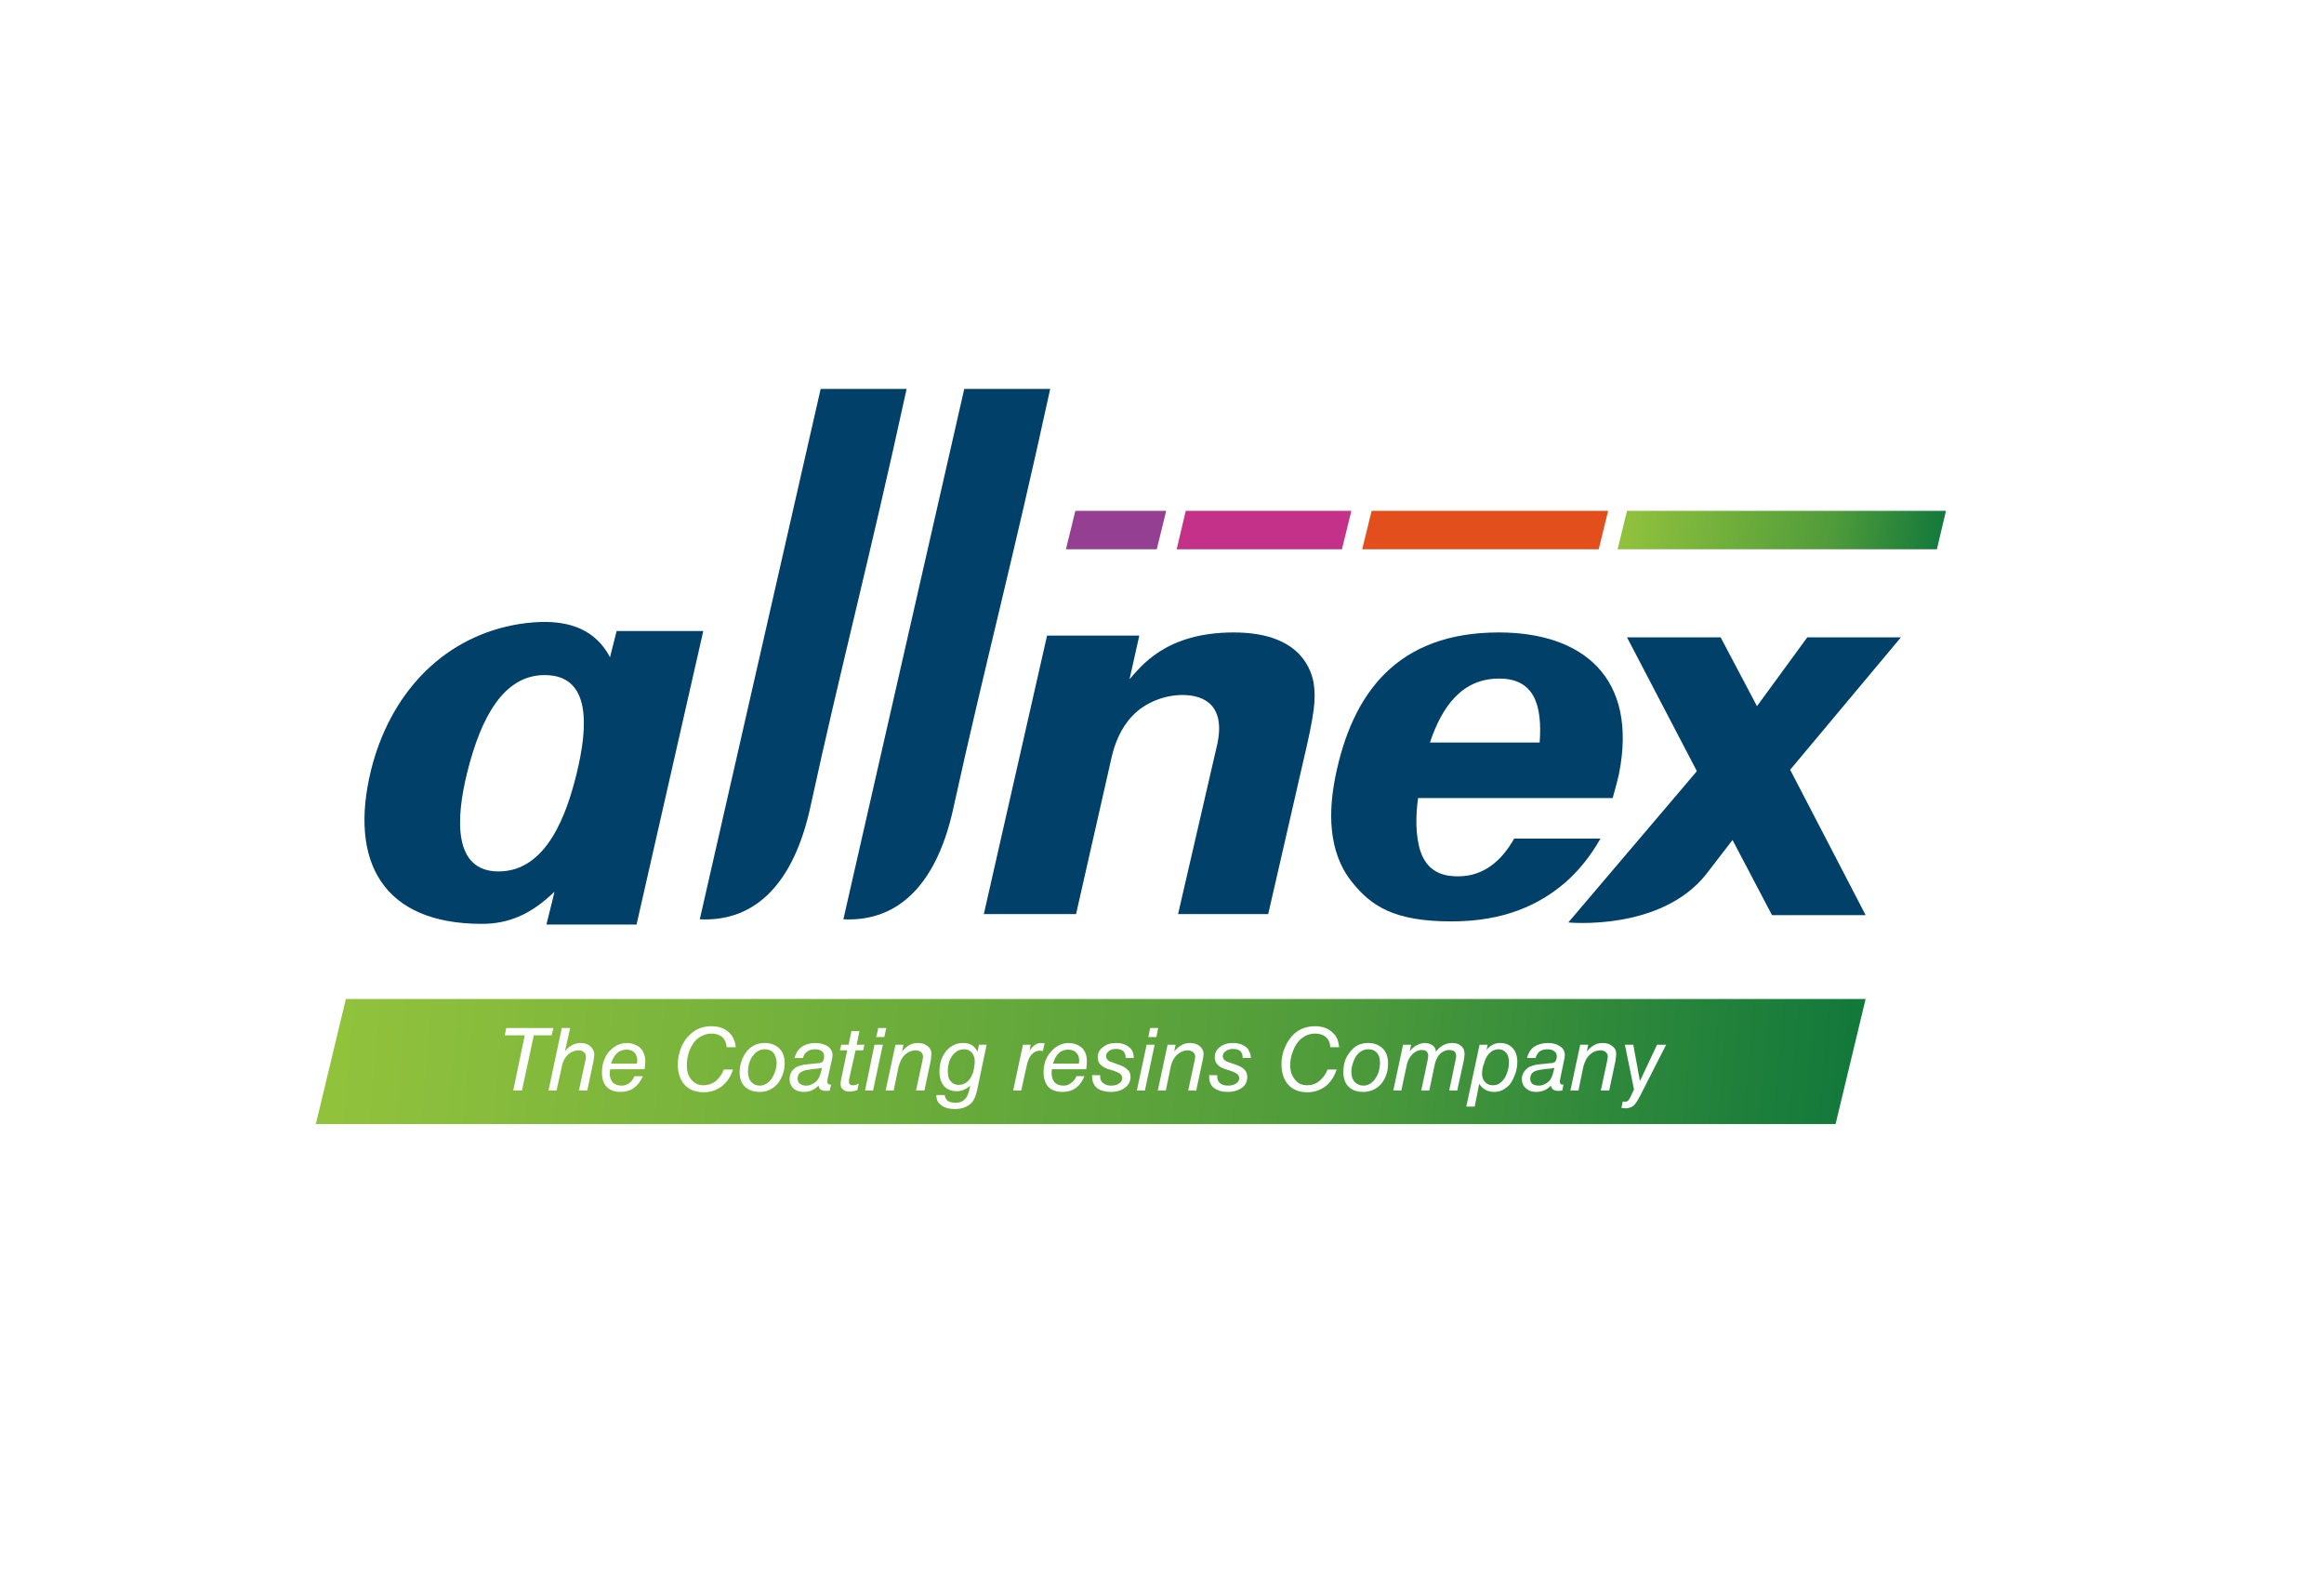 <?xml version="1.0" encoding="UTF-8"?>
<!-- Creator: CorelDRAW 2018 (64 bitů) -->
<svg xmlns="http://www.w3.org/2000/svg" xmlns:xlink="http://www.w3.org/1999/xlink" xml:space="preserve" width="375px" height="256px" version="1.0" style="shape-rendering:geometricPrecision; text-rendering:geometricPrecision; image-rendering:optimizeQuality; fill-rule:evenodd; clip-rule:evenodd" viewBox="0 0 66.52 45.35">
 <defs>
  <style type="text/css">
   <![CDATA[
    .fil2 {fill:#004069}
    .fil3 {fill:#943F92}
    .fil4 {fill:#C43189}
    .fil5 {fill:#E24F1C}
    .fil0 {fill:white}
    .fil7 {fill:#FEFEFE;fill-rule:nonzero}
    .fil1 {fill:url(#id0)}
    .fil6 {fill:url(#id1)}
   ]]>
  </style>
  <linearGradient id="id0" gradientUnits="userSpaceOnUse" x1="53.96" y1="32.31" x2="9.04" y2="28.38">
   <stop offset="0" style="stop-opacity:1; stop-color:#0E763B"></stop>
   <stop offset="0.361" style="stop-opacity:1; stop-color:#509C3B"></stop>
   <stop offset="1" style="stop-opacity:1; stop-color:#93C33C"></stop>
  </linearGradient>
  <linearGradient id="id1" gradientUnits="userSpaceOnUse" xlink:href="#id0" x1="55.82" y1="15.75" x2="46.3" y2="14.53">
  </linearGradient>
 </defs>
 <g id="Vrstva_x0020_1">
  <rect class="fil0" width="66.52" height="45.35"></rect>
  <polygon class="fil1" points="9.9,28.56 53.4,28.56 52.54,32.14 9.04,32.14 "></polygon>
  <path class="fil2" d="M27.6 11.1l2.46 0c-1.08,4.96 -1.88,7.94 -2.77,11.99 -0.45,2.08 -1.5,3.27 -3.15,3.19l3.46 -15.18z"></path>
  <path class="fil2" d="M40.93 21.22c0.34,-1.02 0.91,-1.83 1.98,-1.83 0.99,0 1.24,0.73 1.16,1.83l-3.14 0zm5.23 1.59l0 0c0.06,-0.23 0.13,-0.46 0.18,-0.69 0.55,-2.77 -1.05,-4.05 -3.44,-4.05 -2.92,0 -4.2,1.75 -4.68,4.14 -0.19,0.95 -0.22,2.12 0.46,2.98 0.57,0.73 1.25,1.15 2.87,1.15 1.51,0 2.52,-0.48 3.26,-1.12 0.41,-0.36 0.74,-0.79 1,-1.25l-2.47 0c-0.35,0.62 -0.86,1.08 -1.6,1.08 -0.28,0 -0.85,-0.03 -1.08,-0.71 -0.15,-0.46 -0.14,-1.03 -0.07,-1.53l5.57 0z"></path>
  <path class="fil2" d="M48.82 25.01c-1.31,1.62 -3.93,1.36 -3.93,1.36l3.68 -4.33 -2 -3.83 2.68 0 1.04 1.97 1.44 -1.97 2.68 0 -3.17 3.79 2.16 4.16 -2.68 0 -1.13 -2.15 -0.77 1z"></path>
  <path class="fil2" d="M17.46 18.78c-0.42,-0.8 -1.16,-1.03 -1.98,-1.01 -0.27,0.01 -0.54,0.04 -0.79,0.09 -2.09,0.41 -3.54,2.02 -4.07,4.15 -0.64,2.62 0.34,4.4 3.17,4.4 0.77,0 1.41,-0.27 2.08,-0.92 -0.02,0.12 -0.19,0.76 -0.23,0.94l2.58 0 1.91 -8.4 -2.48 0 -0.19 0.75zm-3.19 6.13c-1.31,0 -1.22,-1.53 -0.9,-2.82 0.4,-1.62 1.06,-2.8 2.22,-2.8 1.33,0 1.25,1.46 0.91,2.84 -0.27,1.09 -0.83,2.78 -2.23,2.78z"></path>
  <path class="fil2" d="M23.49 11.1l2.46 0c-1.08,4.96 -1.88,7.94 -2.76,11.99 -0.46,2.08 -1.51,3.27 -3.16,3.19l3.46 -15.18z"></path>
  <path class="fil2" d="M28.16 26.13l2.64 0 1.03 -4.54c0.14,-0.58 0.4,-0.95 0.6,-1.15 0.35,-0.36 0.89,-0.58 1.42,-0.58 0.63,0 1.25,0.31 0.98,1.46l-1.11 4.81 2.58 0 1 -4.36c0.33,-1.4 0.37,-1.79 0.3,-2.26 -0.1,-0.52 -0.51,-1.44 -2.29,-1.44 -1.97,0 -2.67,1 -2.98,1.34l0.28 -1.25 -2.64 0 -1.81 7.97z"></path>
  <polygon class="fil3" points="30.78,14.59 33.38,14.59 33.11,15.69 30.51,15.69 "></polygon>
  <polygon class="fil4" points="33.94,14.59 38.68,14.59 38.41,15.69 33.68,15.69 "></polygon>
  <polygon class="fil5" points="39.26,14.59 46.03,14.59 45.76,15.69 38.99,15.69 "></polygon>
  <polygon class="fil6" points="46.57,14.59 55.7,14.59 55.44,15.69 46.3,15.69 "></polygon>
  <path class="fil7" d="M15.28 29.6l-0.34 1.58 -0.25 0 0.33 -1.58 -0.57 0 0.04 -0.21 1.35 0 -0.05 0.21 -0.51 0zm0.8 -0.21l0.24 0 -0.15 0.67c0.06,-0.08 0.13,-0.14 0.21,-0.18 0.07,-0.04 0.15,-0.06 0.24,-0.06 0.12,0 0.21,0.03 0.28,0.1 0.07,0.06 0.11,0.13 0.11,0.23 0,0.04 -0.01,0.1 -0.02,0.17l-0.18 0.86 -0.24 0 0.18 -0.83c0.02,-0.06 0.02,-0.11 0.02,-0.14 0,-0.06 -0.02,-0.1 -0.06,-0.13 -0.03,-0.03 -0.08,-0.05 -0.15,-0.05 -0.11,0 -0.2,0.04 -0.29,0.11 -0.09,0.08 -0.16,0.2 -0.19,0.36l-0.15 0.68 -0.23 0 0.38 -1.79zm2.37 1.18l-0.98 0c-0.01,0.04 -0.02,0.08 -0.02,0.11 0,0.11 0.03,0.2 0.09,0.27 0.06,0.06 0.15,0.09 0.25,0.09 0.08,0 0.15,-0.02 0.22,-0.07 0.06,-0.04 0.11,-0.11 0.15,-0.2l0.24 0c-0.13,0.3 -0.34,0.45 -0.64,0.45 -0.17,0 -0.3,-0.05 -0.39,-0.14 -0.1,-0.1 -0.14,-0.24 -0.14,-0.42 0,-0.24 0.07,-0.43 0.2,-0.59 0.14,-0.16 0.31,-0.25 0.52,-0.25 0.12,0 0.23,0.04 0.33,0.1 0.12,0.09 0.19,0.24 0.19,0.43 0,0.08 -0.01,0.15 -0.02,0.22zm-0.22 -0.16c0.01,-0.03 0.01,-0.06 0.01,-0.09 0,-0.09 -0.03,-0.17 -0.08,-0.23 -0.06,-0.05 -0.13,-0.08 -0.22,-0.08 -0.11,0 -0.2,0.03 -0.28,0.1 -0.07,0.07 -0.13,0.17 -0.17,0.3l0.74 0zm2.83 -0.47l-0.26 0c-0.01,-0.12 -0.05,-0.22 -0.13,-0.29 -0.08,-0.07 -0.19,-0.1 -0.31,-0.1 -0.09,0 -0.17,0.02 -0.25,0.06 -0.09,0.04 -0.16,0.09 -0.22,0.16 -0.07,0.09 -0.13,0.19 -0.17,0.31 -0.04,0.12 -0.06,0.25 -0.06,0.38 0,0.17 0.04,0.31 0.13,0.41 0.09,0.11 0.21,0.16 0.35,0.16 0.13,0 0.24,-0.04 0.35,-0.12 0.1,-0.09 0.18,-0.2 0.23,-0.33l0.26 0c-0.06,0.2 -0.17,0.36 -0.32,0.48 -0.15,0.11 -0.32,0.17 -0.51,0.17 -0.24,0 -0.42,-0.07 -0.55,-0.21 -0.13,-0.14 -0.2,-0.34 -0.2,-0.59 0,-0.17 0.04,-0.33 0.1,-0.49 0.07,-0.16 0.16,-0.29 0.28,-0.39 0.16,-0.14 0.35,-0.21 0.58,-0.21 0.22,0 0.39,0.06 0.53,0.2 0.05,0.05 0.09,0.11 0.11,0.17 0.03,0.06 0.05,0.13 0.06,0.23zm0.83 -0.12c0.18,0 0.32,0.06 0.42,0.16 0.1,0.1 0.15,0.24 0.15,0.42 0,0.14 -0.03,0.27 -0.08,0.38 -0.05,0.12 -0.12,0.22 -0.21,0.29 -0.12,0.1 -0.26,0.15 -0.43,0.15 -0.17,0 -0.31,-0.05 -0.42,-0.15 -0.1,-0.1 -0.15,-0.24 -0.15,-0.41 0,-0.14 0.03,-0.27 0.08,-0.39 0.05,-0.12 0.12,-0.22 0.21,-0.3 0.12,-0.1 0.26,-0.15 0.43,-0.15zm0 0.18c-0.12,0 -0.23,0.05 -0.31,0.15 -0.06,0.06 -0.1,0.14 -0.13,0.23 -0.03,0.08 -0.04,0.18 -0.04,0.27 0,0.12 0.03,0.21 0.09,0.28 0.06,0.07 0.14,0.11 0.24,0.11 0.11,0 0.2,-0.04 0.28,-0.12 0.06,-0.06 0.11,-0.14 0.15,-0.24 0.04,-0.1 0.06,-0.2 0.06,-0.3 0,-0.05 -0.01,-0.1 -0.03,-0.16 -0.02,-0.05 -0.04,-0.1 -0.07,-0.13 -0.06,-0.06 -0.14,-0.09 -0.24,-0.09zm1.09 0.25l-0.24 0c0.04,-0.14 0.11,-0.25 0.21,-0.32 0.1,-0.07 0.23,-0.11 0.4,-0.11 0.15,0 0.26,0.04 0.35,0.1 0.08,0.06 0.13,0.14 0.13,0.25 0,0.03 -0.01,0.1 -0.03,0.18l-0.11 0.49c-0.01,0.04 -0.01,0.07 -0.01,0.09 0,0.05 0.03,0.08 0.08,0.08 0,0 0.01,0 0.03,0l-0.04 0.17c-0.04,0.01 -0.08,0.01 -0.11,0.01 -0.13,0 -0.2,-0.05 -0.21,-0.15 -0.12,0.12 -0.26,0.18 -0.42,0.18 -0.12,0 -0.22,-0.03 -0.3,-0.1 -0.07,-0.07 -0.11,-0.16 -0.11,-0.27 0,-0.07 0.02,-0.14 0.05,-0.2 0.04,-0.06 0.09,-0.11 0.16,-0.15 0.05,-0.02 0.12,-0.04 0.2,-0.06 0.08,-0.01 0.2,-0.02 0.38,-0.04 0.08,0 0.14,-0.02 0.16,-0.05 0.03,-0.04 0.04,-0.09 0.04,-0.15 0,-0.06 -0.02,-0.11 -0.06,-0.14 -0.05,-0.04 -0.11,-0.06 -0.2,-0.06 -0.09,0 -0.17,0.02 -0.22,0.06 -0.06,0.04 -0.1,0.1 -0.13,0.19zm0.55 0.28c-0.08,0.02 -0.15,0.03 -0.22,0.03 -0.17,0.02 -0.28,0.04 -0.32,0.06 -0.11,0.04 -0.16,0.12 -0.16,0.22 0,0.06 0.02,0.11 0.07,0.15 0.04,0.03 0.1,0.05 0.17,0.05 0.07,0 0.13,-0.01 0.19,-0.05 0.06,-0.03 0.11,-0.07 0.15,-0.13 0.05,-0.06 0.08,-0.17 0.12,-0.33zm0.99 -0.66l0.22 0 -0.03 0.16 -0.22 0 -0.18 0.8c-0.01,0.05 -0.01,0.08 -0.01,0.1 0,0.07 0.04,0.1 0.11,0.1 0.05,0 0.1,-0.01 0.17,-0.05l-0.04 0.19c-0.1,0.03 -0.18,0.04 -0.23,0.04 -0.08,0 -0.14,-0.02 -0.18,-0.06 -0.05,-0.03 -0.07,-0.09 -0.07,-0.16 0,-0.04 0.01,-0.09 0.02,-0.15l0.17 -0.81 -0.21 0 0.04 -0.16 0.21 0 0.08 -0.39 0.23 0 -0.08 0.39zm0.51 0l0.24 0 -0.28 1.31 -0.23 0 0.27 -1.31zm0.11 -0.48l0.23 0 -0.06 0.26 -0.23 0 0.06 -0.26zm0.72 0.48l-0.04 0.19c0.07,-0.08 0.14,-0.14 0.21,-0.18 0.07,-0.04 0.15,-0.06 0.24,-0.06 0.12,0 0.21,0.03 0.28,0.09 0.08,0.06 0.11,0.13 0.11,0.23 0,0.04 -0.01,0.11 -0.02,0.19l-0.18 0.85 -0.24 0 0.18 -0.84c0.01,-0.06 0.02,-0.1 0.02,-0.13 0,-0.05 -0.02,-0.1 -0.06,-0.13 -0.03,-0.03 -0.08,-0.05 -0.15,-0.05 -0.11,0 -0.21,0.04 -0.3,0.12 -0.09,0.08 -0.15,0.2 -0.19,0.35l-0.14 0.68 -0.23 0 0.28 -1.31 0.23 0zm0.94 1.44l0.24 0c0.01,0.07 0.04,0.13 0.09,0.17 0.05,0.03 0.13,0.05 0.22,0.05 0.14,0 0.24,-0.05 0.31,-0.15 0.02,-0.03 0.04,-0.07 0.05,-0.11 0.02,-0.04 0.04,-0.12 0.06,-0.23 -0.11,0.1 -0.24,0.16 -0.38,0.16 -0.16,0 -0.28,-0.05 -0.37,-0.15 -0.09,-0.1 -0.13,-0.24 -0.13,-0.42 0,-0.24 0.07,-0.44 0.21,-0.6 0.13,-0.14 0.28,-0.21 0.47,-0.21 0.1,0 0.18,0.02 0.25,0.06 0.06,0.04 0.12,0.11 0.16,0.19l0.04 -0.2 0.22 0 -0.27 1.29c-0.02,0.1 -0.05,0.19 -0.08,0.25 -0.03,0.06 -0.07,0.12 -0.12,0.16 -0.11,0.09 -0.25,0.14 -0.44,0.14 -0.17,0 -0.3,-0.04 -0.39,-0.11 -0.1,-0.07 -0.14,-0.17 -0.14,-0.29zm0.8 -1.31c-0.14,0 -0.25,0.06 -0.34,0.18 -0.09,0.12 -0.13,0.27 -0.13,0.45 0,0.12 0.02,0.22 0.08,0.28 0.05,0.07 0.13,0.11 0.23,0.11 0.1,0 0.19,-0.04 0.26,-0.1 0.06,-0.06 0.11,-0.14 0.15,-0.25 0.03,-0.11 0.05,-0.22 0.05,-0.33 0,-0.1 -0.03,-0.18 -0.08,-0.24 -0.06,-0.07 -0.13,-0.1 -0.22,-0.1zm1.68 -0.13l0.22 0 -0.03 0.18c0.04,-0.08 0.1,-0.14 0.15,-0.17 0.05,-0.04 0.11,-0.06 0.18,-0.06 0.03,0 0.06,0.01 0.1,0.01l-0.05 0.22c-0.04,-0.01 -0.06,-0.01 -0.09,-0.01 -0.09,0 -0.17,0.04 -0.23,0.11 -0.07,0.07 -0.11,0.18 -0.14,0.31l-0.16 0.72 -0.23 0 0.28 -1.31zm1.81 0.7l-0.98 0c-0.01,0.04 -0.01,0.08 -0.01,0.11 0,0.11 0.03,0.2 0.09,0.27 0.06,0.06 0.14,0.09 0.25,0.09 0.08,0 0.15,-0.02 0.21,-0.07 0.07,-0.04 0.12,-0.11 0.16,-0.2l0.23 0c-0.12,0.3 -0.33,0.45 -0.63,0.45 -0.17,0 -0.31,-0.05 -0.4,-0.14 -0.09,-0.1 -0.14,-0.24 -0.14,-0.42 0,-0.24 0.07,-0.43 0.21,-0.59 0.14,-0.16 0.31,-0.25 0.51,-0.25 0.13,0 0.24,0.04 0.33,0.1 0.13,0.09 0.19,0.24 0.19,0.43 0,0.08 -0.01,0.15 -0.02,0.22zm-0.21 -0.16c0,-0.03 0.01,-0.06 0.01,-0.09 0,-0.09 -0.03,-0.17 -0.09,-0.23 -0.05,-0.05 -0.13,-0.08 -0.22,-0.08 -0.11,0 -0.2,0.03 -0.27,0.1 -0.08,0.07 -0.13,0.17 -0.17,0.3l0.74 0zm1.57 -0.16l-0.23 0c0,-0.18 -0.09,-0.26 -0.28,-0.26 -0.08,0 -0.15,0.02 -0.2,0.06 -0.05,0.04 -0.08,0.09 -0.08,0.14 0,0.09 0.06,0.15 0.17,0.18l0.16 0.06c0.13,0.04 0.22,0.09 0.28,0.15 0.06,0.05 0.09,0.12 0.09,0.21 0,0.13 -0.06,0.24 -0.16,0.31 -0.1,0.08 -0.24,0.12 -0.41,0.12 -0.16,0 -0.29,-0.04 -0.39,-0.11 -0.09,-0.08 -0.14,-0.19 -0.14,-0.32l0 -0.05 0.23 0c0,0.02 0,0.04 0,0.05 0,0.07 0.03,0.14 0.09,0.18 0.06,0.05 0.13,0.07 0.23,0.07 0.09,0 0.16,-0.02 0.22,-0.06 0.06,-0.04 0.09,-0.09 0.09,-0.15 0,-0.05 -0.02,-0.1 -0.06,-0.13 -0.04,-0.03 -0.13,-0.07 -0.26,-0.11 -0.09,-0.02 -0.15,-0.05 -0.19,-0.07 -0.04,-0.02 -0.08,-0.05 -0.11,-0.08 -0.05,-0.05 -0.08,-0.12 -0.08,-0.21 0,-0.12 0.05,-0.22 0.15,-0.29 0.09,-0.08 0.22,-0.12 0.38,-0.12 0.17,0 0.29,0.05 0.38,0.13 0.04,0.03 0.07,0.07 0.09,0.12 0.02,0.05 0.03,0.1 0.03,0.15l0 0.03zm0.37 -0.38l0.23 0 -0.28 1.31 -0.23 0 0.28 -1.31zm0.1 -0.48l0.23 0 -0.05 0.26 -0.23 0 0.05 -0.26zm0.73 0.48l-0.04 0.19c0.07,-0.08 0.14,-0.14 0.21,-0.18 0.07,-0.04 0.15,-0.06 0.24,-0.06 0.11,0 0.21,0.03 0.28,0.09 0.07,0.06 0.11,0.13 0.11,0.23 0,0.04 -0.01,0.11 -0.03,0.19l-0.18 0.85 -0.23 0 0.18 -0.84c0.01,-0.06 0.02,-0.1 0.02,-0.13 0,-0.05 -0.02,-0.1 -0.06,-0.13 -0.04,-0.03 -0.09,-0.05 -0.16,-0.05 -0.1,0 -0.2,0.04 -0.29,0.12 -0.09,0.08 -0.16,0.2 -0.19,0.35l-0.14 0.68 -0.23 0 0.28 -1.31 0.23 0zm2.15 0.38l-0.23 0c0,-0.18 -0.09,-0.26 -0.28,-0.26 -0.08,0 -0.15,0.02 -0.2,0.06 -0.06,0.04 -0.09,0.09 -0.09,0.14 0,0.09 0.06,0.15 0.17,0.18l0.17 0.06c0.13,0.04 0.22,0.09 0.28,0.15 0.05,0.05 0.08,0.12 0.08,0.21 0,0.13 -0.05,0.24 -0.15,0.31 -0.11,0.08 -0.24,0.12 -0.42,0.12 -0.16,0 -0.28,-0.04 -0.38,-0.11 -0.1,-0.08 -0.14,-0.19 -0.14,-0.32l0 -0.05 0.23 0c0,0.02 0,0.04 0,0.05 0,0.07 0.03,0.14 0.08,0.18 0.06,0.05 0.14,0.07 0.23,0.07 0.09,0 0.17,-0.02 0.23,-0.06 0.06,-0.04 0.09,-0.09 0.09,-0.15 0,-0.05 -0.02,-0.1 -0.07,-0.13 -0.04,-0.03 -0.12,-0.07 -0.26,-0.11 -0.08,-0.02 -0.14,-0.05 -0.18,-0.07 -0.05,-0.02 -0.08,-0.05 -0.11,-0.08 -0.05,-0.05 -0.08,-0.12 -0.08,-0.21 0,-0.12 0.05,-0.22 0.14,-0.29 0.1,-0.08 0.22,-0.12 0.38,-0.12 0.17,0 0.3,0.05 0.39,0.13 0.04,0.03 0.06,0.07 0.08,0.12 0.03,0.05 0.04,0.1 0.04,0.15l0 0.03zm2.53 -0.31l-0.25 0c-0.01,-0.12 -0.05,-0.22 -0.13,-0.29 -0.08,-0.07 -0.19,-0.1 -0.32,-0.1 -0.08,0 -0.17,0.02 -0.25,0.06 -0.08,0.04 -0.15,0.09 -0.21,0.16 -0.08,0.09 -0.13,0.19 -0.17,0.31 -0.05,0.12 -0.07,0.25 -0.07,0.38 0,0.17 0.05,0.31 0.14,0.41 0.08,0.11 0.2,0.16 0.35,0.16 0.13,0 0.24,-0.04 0.34,-0.12 0.11,-0.09 0.19,-0.2 0.24,-0.33l0.26 0c-0.07,0.2 -0.17,0.36 -0.32,0.48 -0.15,0.11 -0.32,0.17 -0.52,0.17 -0.23,0 -0.41,-0.07 -0.54,-0.21 -0.13,-0.14 -0.2,-0.34 -0.2,-0.59 0,-0.17 0.03,-0.33 0.1,-0.49 0.07,-0.16 0.16,-0.29 0.27,-0.39 0.16,-0.14 0.36,-0.21 0.59,-0.21 0.21,0 0.39,0.06 0.52,0.2 0.06,0.05 0.09,0.11 0.12,0.17 0.02,0.06 0.04,0.13 0.05,0.23zm0.84 -0.12c0.17,0 0.31,0.06 0.41,0.16 0.1,0.1 0.15,0.24 0.15,0.42 0,0.14 -0.02,0.27 -0.07,0.38 -0.05,0.12 -0.12,0.22 -0.21,0.29 -0.12,0.1 -0.27,0.15 -0.43,0.15 -0.18,0 -0.32,-0.05 -0.42,-0.15 -0.1,-0.1 -0.15,-0.24 -0.15,-0.41 0,-0.14 0.02,-0.27 0.07,-0.39 0.06,-0.12 0.13,-0.22 0.22,-0.3 0.11,-0.1 0.25,-0.15 0.43,-0.15zm0 0.18c-0.13,0 -0.23,0.05 -0.32,0.15 -0.05,0.06 -0.09,0.14 -0.12,0.23 -0.03,0.08 -0.05,0.18 -0.05,0.27 0,0.12 0.03,0.21 0.09,0.28 0.07,0.07 0.15,0.11 0.25,0.11 0.11,0 0.2,-0.04 0.28,-0.12 0.06,-0.06 0.11,-0.14 0.15,-0.24 0.03,-0.1 0.05,-0.2 0.05,-0.3 0,-0.05 -0.01,-0.1 -0.02,-0.16 -0.02,-0.05 -0.05,-0.1 -0.08,-0.13 -0.05,-0.06 -0.13,-0.09 -0.23,-0.09zm0.99 -0.13l0.23 0 -0.04 0.19c0.06,-0.08 0.12,-0.13 0.19,-0.17 0.08,-0.04 0.16,-0.07 0.24,-0.07 0.1,0 0.17,0.03 0.23,0.07 0.05,0.04 0.09,0.1 0.09,0.18 0.12,-0.16 0.27,-0.25 0.47,-0.25 0.11,0 0.2,0.03 0.26,0.09 0.06,0.05 0.09,0.13 0.09,0.23 0,0.04 -0.01,0.1 -0.02,0.17l-0.19 0.87 -0.23 0 0.18 -0.86c0.02,-0.07 0.02,-0.11 0.02,-0.13 0,-0.06 -0.02,-0.1 -0.05,-0.13 -0.03,-0.02 -0.08,-0.04 -0.15,-0.04 -0.1,0 -0.18,0.04 -0.26,0.11 -0.07,0.07 -0.12,0.17 -0.15,0.29l-0.16 0.76 -0.23 0 0.18 -0.85c0.01,-0.06 0.02,-0.11 0.02,-0.15 0,-0.05 -0.02,-0.09 -0.05,-0.12 -0.03,-0.03 -0.08,-0.04 -0.14,-0.04 -0.09,0 -0.18,0.04 -0.26,0.12 -0.08,0.08 -0.13,0.17 -0.16,0.29l-0.16 0.75 -0.23 0 0.28 -1.31zm2.19 0l0.23 0 -0.03 0.15c0.1,-0.13 0.23,-0.2 0.39,-0.2 0.15,0 0.27,0.05 0.36,0.15 0.09,0.1 0.13,0.23 0.13,0.39 0,0.15 -0.03,0.29 -0.09,0.42 -0.05,0.14 -0.13,0.25 -0.23,0.32 -0.1,0.08 -0.21,0.12 -0.34,0.12 -0.19,0 -0.33,-0.08 -0.43,-0.23l-0.13 0.65 -0.24 0 0.38 -1.77zm0.55 0.13c-0.12,0 -0.22,0.05 -0.3,0.15 -0.05,0.06 -0.09,0.14 -0.12,0.25 -0.04,0.1 -0.06,0.2 -0.06,0.3 0,0.1 0.03,0.18 0.09,0.24 0.05,0.06 0.13,0.09 0.22,0.09 0.1,0 0.18,-0.03 0.25,-0.1 0.06,-0.06 0.12,-0.14 0.15,-0.24 0.04,-0.1 0.06,-0.2 0.06,-0.3 0,-0.12 -0.02,-0.22 -0.07,-0.28 -0.06,-0.07 -0.13,-0.11 -0.22,-0.11zm1.05 0.25l-0.24 0c0.03,-0.14 0.1,-0.25 0.2,-0.32 0.1,-0.07 0.24,-0.11 0.4,-0.11 0.15,0 0.27,0.04 0.35,0.1 0.09,0.06 0.13,0.14 0.13,0.25 0,0.03 -0.01,0.1 -0.03,0.18l-0.1 0.49c-0.01,0.04 -0.01,0.07 -0.01,0.09 0,0.05 0.02,0.08 0.07,0.08 0.01,0 0.02,0 0.03,0l-0.03 0.17c-0.05,0.01 -0.09,0.01 -0.12,0.01 -0.12,0 -0.19,-0.05 -0.21,-0.15 -0.11,0.12 -0.25,0.18 -0.42,0.18 -0.12,0 -0.21,-0.03 -0.29,-0.1 -0.08,-0.07 -0.12,-0.16 -0.12,-0.27 0,-0.07 0.02,-0.14 0.06,-0.2 0.04,-0.06 0.09,-0.11 0.16,-0.15 0.05,-0.02 0.11,-0.04 0.19,-0.06 0.08,-0.01 0.21,-0.02 0.38,-0.04 0.09,0 0.14,-0.02 0.17,-0.05 0.02,-0.04 0.04,-0.09 0.04,-0.15 0,-0.06 -0.02,-0.11 -0.07,-0.14 -0.04,-0.04 -0.11,-0.06 -0.19,-0.06 -0.1,0 -0.17,0.02 -0.23,0.06 -0.05,0.04 -0.09,0.1 -0.12,0.19zm0.54 0.28c-0.07,0.02 -0.15,0.03 -0.22,0.03 -0.16,0.02 -0.27,0.04 -0.32,0.06 -0.1,0.04 -0.15,0.12 -0.15,0.22 0,0.06 0.02,0.11 0.06,0.15 0.05,0.03 0.1,0.05 0.18,0.05 0.06,0 0.12,-0.01 0.19,-0.05 0.06,-0.03 0.11,-0.07 0.15,-0.13 0.04,-0.06 0.08,-0.17 0.11,-0.33zm0.97 -0.66l-0.04 0.19c0.07,-0.08 0.14,-0.14 0.21,-0.18 0.07,-0.04 0.15,-0.06 0.24,-0.06 0.12,0 0.21,0.03 0.28,0.09 0.08,0.06 0.11,0.13 0.11,0.23 0,0.04 -0.01,0.11 -0.02,0.19l-0.18 0.85 -0.24 0 0.18 -0.84c0.01,-0.06 0.02,-0.1 0.02,-0.13 0,-0.05 -0.02,-0.1 -0.06,-0.13 -0.03,-0.03 -0.08,-0.05 -0.15,-0.05 -0.11,0 -0.21,0.04 -0.3,0.12 -0.09,0.08 -0.15,0.2 -0.19,0.35l-0.14 0.68 -0.23 0 0.28 -1.31 0.23 0zm1.97 0l0.26 0 -0.76 1.49c-0.07,0.13 -0.13,0.22 -0.18,0.26 -0.06,0.04 -0.13,0.07 -0.22,0.07 -0.04,0 -0.08,-0.01 -0.12,-0.01l0.04 -0.19c0.02,0.01 0.04,0.01 0.05,0.01 0.05,0 0.08,-0.01 0.1,-0.03 0.02,-0.02 0.05,-0.06 0.08,-0.13l0.09 -0.19 -0.26 -1.28 0.24 0 0.19 1.04 0.49 -1.04z"></path>
 </g>
</svg>
